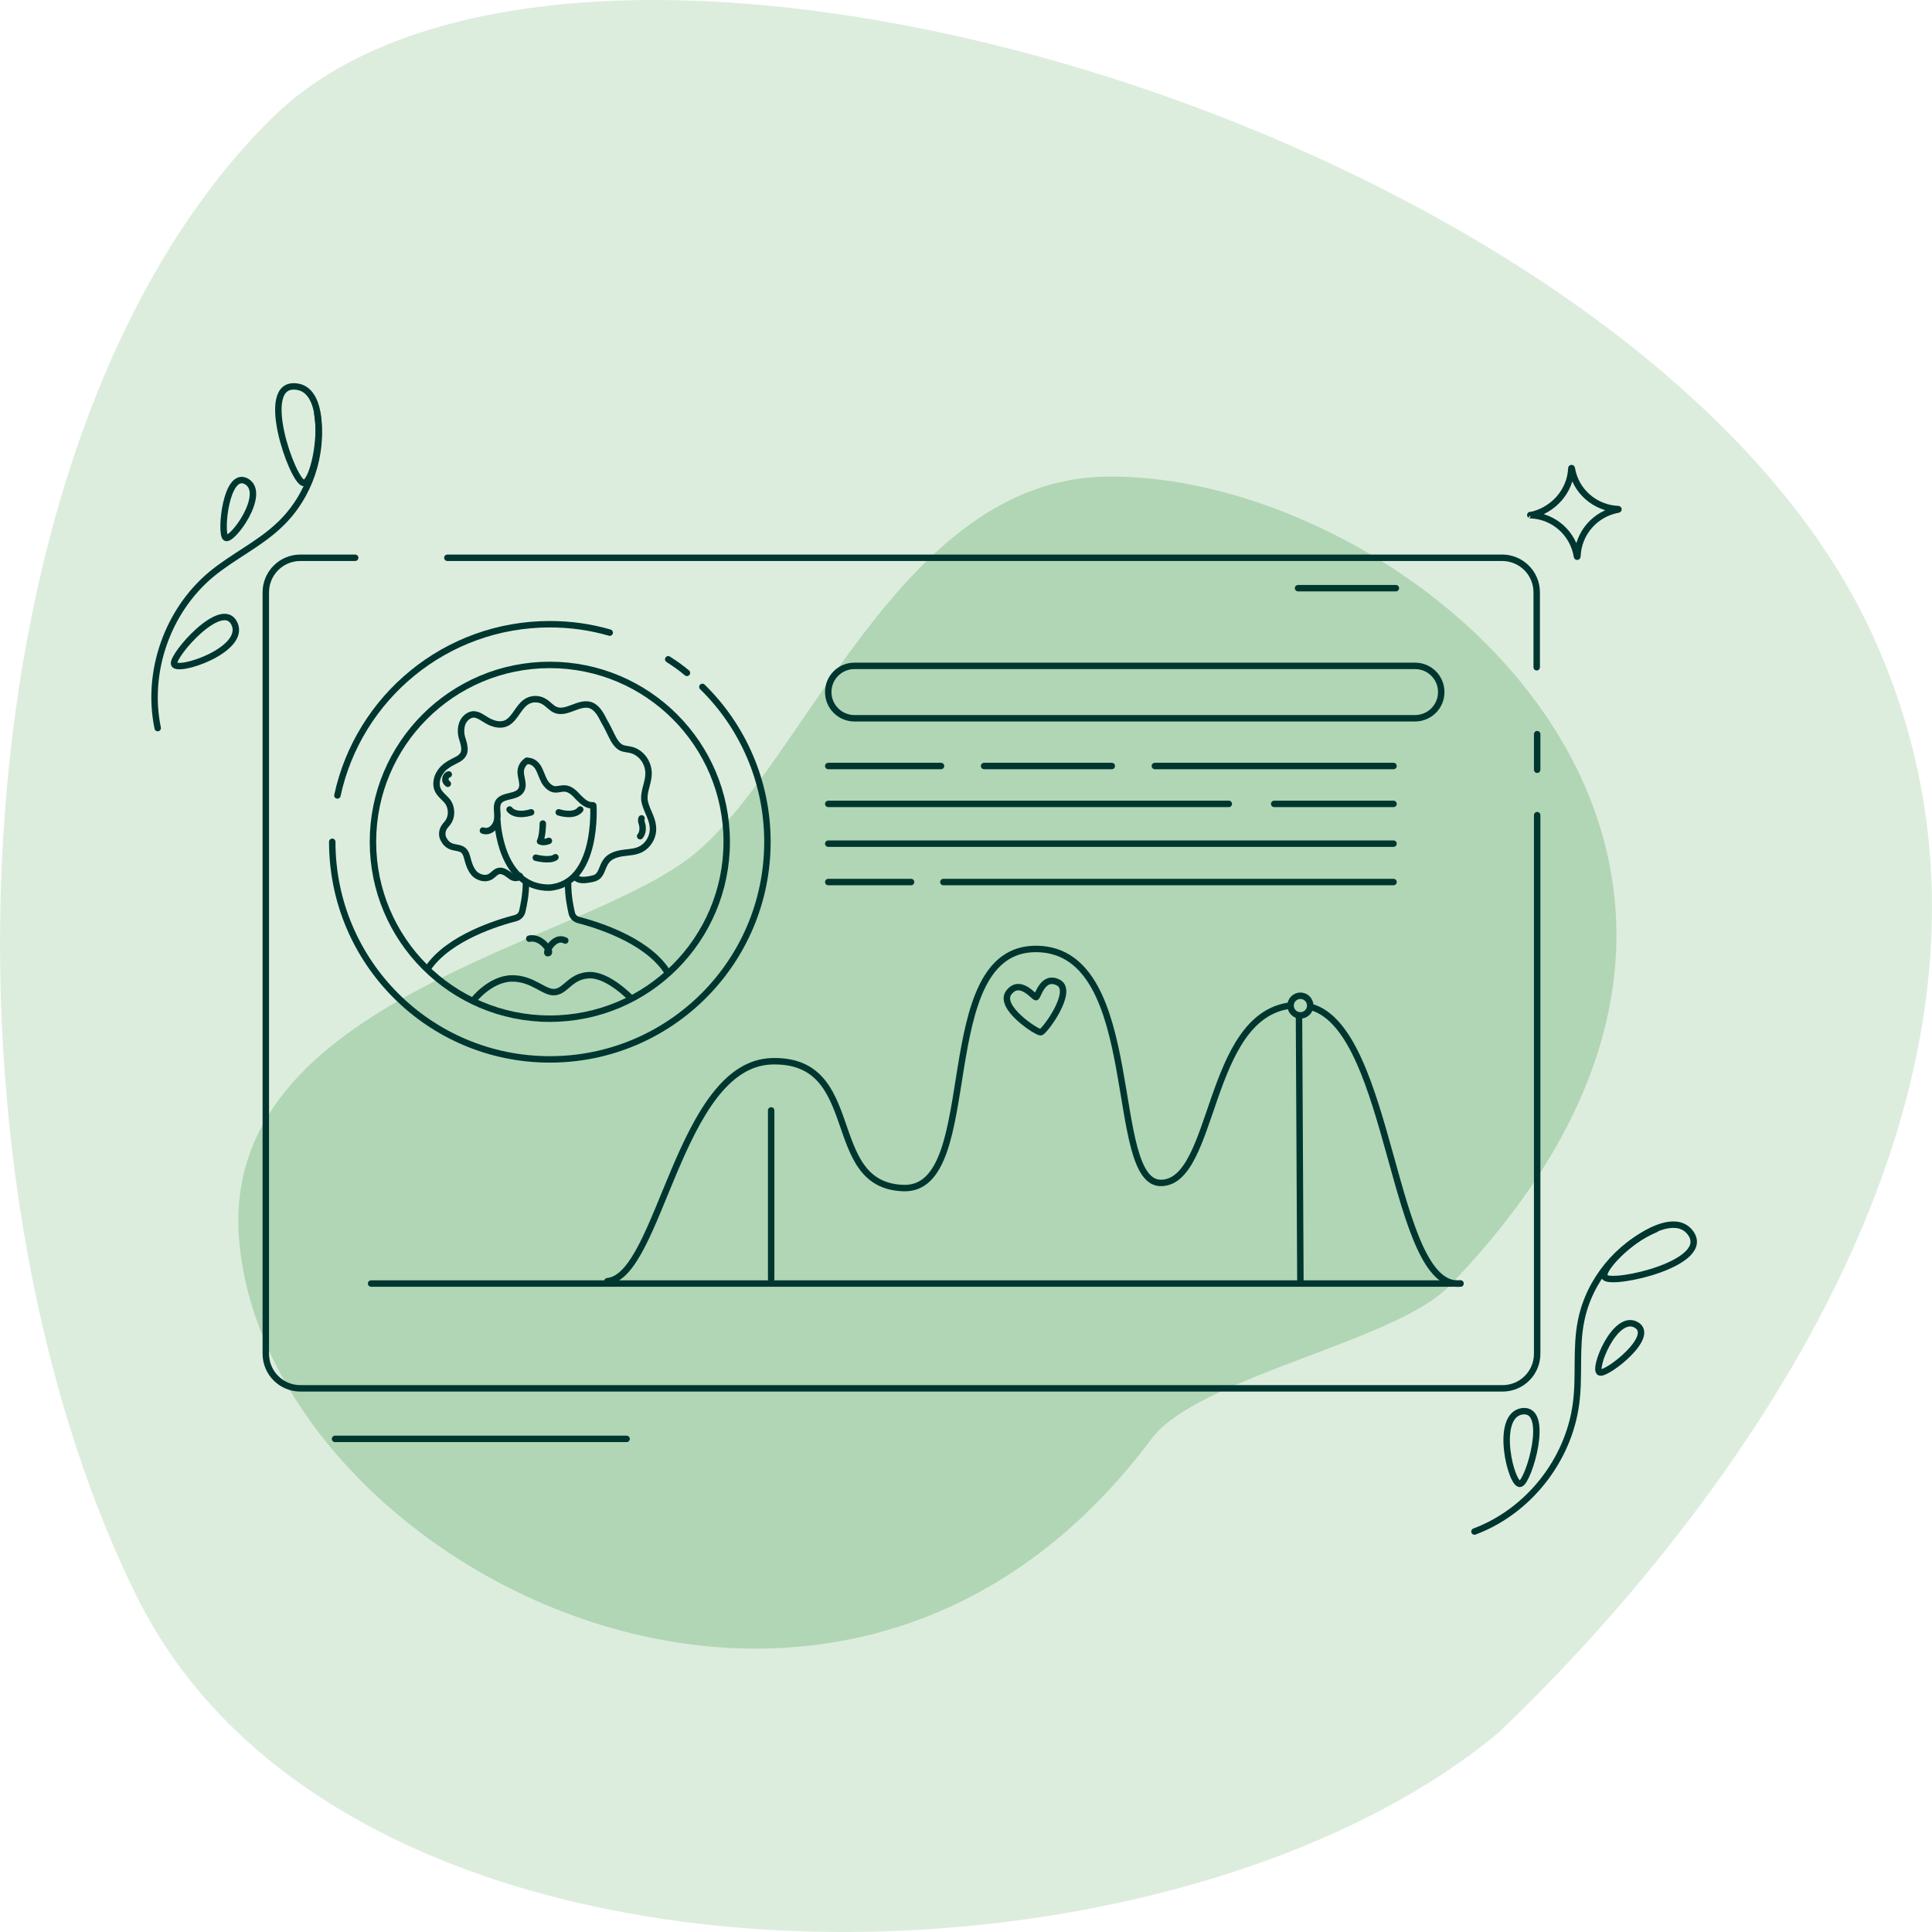 <svg width="300" height="300" viewBox="0 0 300 300" fill="none" xmlns="http://www.w3.org/2000/svg">
<path d="M21.26 247.942C54.257 314.511 180.813 312.356 232.734 269.002C261.985 241.185 323.593 169.112 290.482 97.971C254.409 20.478 89.684 -28.618 42.163 18.393C-7.48 67.498 -11.736 181.373 21.26 247.942Z" fill="#DDEDDD"/>
<path d="M171.936 74.003C139.64 74.289 124.925 118.91 107.534 132.83C90.144 146.75 34.151 155.045 37.114 192.42C41.222 243.047 129.702 289.289 178.815 223.406C185.982 213.872 216.653 208.342 224.966 199.761C289.654 133.021 219.138 73.526 171.936 74.003Z" fill="#B1D6B5"/>
<path d="M237.674 79.998C241.307 80.143 244.286 82.832 244.867 86.392C244.867 86.465 244.94 86.465 244.94 86.392C245.085 82.759 247.701 79.78 251.261 79.126C251.334 79.126 251.334 79.053 251.261 79.053C247.701 78.908 244.649 76.292 244.068 72.732C244.068 72.659 243.995 72.659 243.995 72.732C243.85 76.292 241.161 79.271 237.674 79.998ZM237.674 79.998C237.601 79.925 237.601 79.998 237.674 79.998Z" stroke="#003630" stroke-linecap="round"/>
<path d="M238.691 114.003V119.525" stroke="#003630" stroke-linecap="round" stroke-linejoin="round"/>
<path d="M69.466 86.61H233.242C236.221 86.61 238.619 89.008 238.619 91.987V100.27V103.613" stroke="#003630" stroke-linecap="round" stroke-linejoin="round"/>
<path d="M238.691 126.573V210.205C238.691 213.184 236.294 215.582 233.315 215.582H46.651C43.672 215.582 41.274 213.184 41.274 210.205V91.987C41.274 89.008 43.672 86.61 46.651 86.61H55.152" stroke="#003630" stroke-linecap="round" stroke-linejoin="round"/>
<path d="M201.562 91.333H216.748" stroke="#003630" stroke-linecap="round" stroke-linejoin="round"/>
<path d="M52.027 223.429H97.295" stroke="#003630" stroke-linecap="round" stroke-linejoin="round"/>
<path d="M82.181 145.755C84.215 145.319 85.887 148.153 85.015 148.008C84.724 147.79 86.105 145.174 87.776 146.046" stroke="#003630" stroke-linecap="round" stroke-linejoin="round"/>
<path d="M85.378 158.18C100.546 158.18 112.843 145.883 112.843 130.715C112.843 115.546 100.546 103.249 85.378 103.249C70.209 103.249 57.912 115.546 57.912 130.715C57.912 145.883 70.209 158.18 85.378 158.18Z" stroke="#003630" stroke-linecap="round" stroke-linejoin="round"/>
<path d="M77.24 127.518C77.24 127.518 77.675 137.908 85.305 137.835C92.934 137.254 92.135 125.12 92.135 125.12" stroke="#003630" stroke-linecap="round" stroke-linejoin="round"/>
<path d="M81.672 136.963C81.672 138.925 81.309 140.596 81.091 141.541C80.946 142.049 80.582 142.413 80.074 142.558C77.531 143.212 69.683 145.537 66.414 150.405" stroke="#003630" stroke-linecap="round" stroke-linejoin="round"/>
<path d="M88.212 137.254C88.212 139.216 88.575 140.887 88.793 141.832C88.938 142.34 89.302 142.704 89.81 142.849C92.353 143.503 100.201 145.828 103.47 150.696" stroke="#003630" stroke-linecap="round" stroke-linejoin="round"/>
<path d="M73.534 155.346C73.389 155.419 76.077 152.004 79.42 151.931C82.762 151.859 84.579 154.329 86.25 154.039C87.921 153.821 88.647 151.495 91.554 151.423C94.46 151.35 97.948 154.983 97.948 154.983" stroke="#003630" stroke-linecap="round" stroke-linejoin="round"/>
<path d="M89.301 136.164C89.882 136.818 90.827 136.673 91.626 136.527C91.99 136.455 92.425 136.382 92.716 136.164C93.443 135.655 93.515 134.566 94.097 133.766C94.678 132.894 95.768 132.604 96.712 132.458C97.73 132.313 98.747 132.313 99.619 131.804C100.781 131.151 101.581 129.697 101.363 128.244C101.217 126.791 100.2 125.556 100.055 124.103C99.982 122.722 100.709 121.487 100.709 120.106C100.709 118.435 99.619 116.909 98.093 116.473C97.584 116.328 97.003 116.328 96.494 116.11C95.768 115.747 95.332 114.947 94.969 114.221C94.605 113.494 94.242 112.695 93.806 111.968C93.297 110.951 92.716 109.861 91.699 109.498C89.882 108.917 87.993 110.951 86.249 110.224C85.595 109.934 85.159 109.353 84.578 108.989C83.706 108.408 82.471 108.408 81.599 109.062C80.436 109.934 79.928 111.605 78.693 112.259C77.821 112.695 76.803 112.477 75.932 112.041C75.06 111.605 74.26 110.806 73.316 110.951C72.589 111.096 71.935 111.75 71.717 112.55C71.499 113.349 71.572 114.148 71.863 114.947C72.371 116.619 72.226 117.418 70.627 118.144C69.755 118.58 68.884 119.089 68.375 119.888C67.794 120.688 67.576 121.85 68.012 122.722C68.375 123.449 69.174 123.957 69.61 124.611C70.192 125.556 70.191 126.864 69.537 127.736C69.32 128.026 69.029 128.317 68.884 128.607C68.593 129.189 68.593 129.915 68.956 130.424C69.247 131.005 69.755 131.369 70.337 131.514C70.845 131.659 71.499 131.659 71.935 132.022C72.371 132.386 72.517 133.04 72.662 133.621C72.88 134.42 73.243 135.292 73.825 135.801C74.478 136.309 75.35 136.527 76.077 136.164C76.513 135.946 76.876 135.438 77.312 135.292C77.893 135.074 78.475 135.437 78.983 135.801C79.274 136.019 79.492 136.237 79.855 136.309C80.146 136.382 80.582 136.309 80.727 136.019" stroke="#003630" stroke-linecap="round" stroke-linejoin="round"/>
<path d="M81.817 118.144C81.309 118.435 80.945 119.016 80.873 119.598C80.728 120.615 81.454 121.705 80.945 122.649C80.291 123.885 78.112 123.376 77.385 124.538C77.022 125.192 77.24 125.992 77.24 126.718C77.24 127.372 77.094 127.953 76.659 128.462C76.222 128.971 75.569 129.189 74.987 128.971" stroke="#003630" stroke-linecap="round" stroke-linejoin="round"/>
<path d="M81.818 118.144C82.617 118.144 83.126 118.508 83.561 119.162C83.925 119.816 84.143 120.542 84.506 121.269C84.869 121.923 85.523 122.577 86.25 122.577C86.686 122.577 87.122 122.431 87.63 122.431C88.502 122.431 89.229 123.158 89.81 123.812C90.464 124.466 91.191 125.12 92.063 125.047" stroke="#003630" stroke-linecap="round" stroke-linejoin="round"/>
<path d="M99.619 127.082C99.474 127.445 99.692 127.881 99.764 128.244C99.837 128.825 99.764 129.407 99.401 129.843" stroke="#003630" stroke-linecap="round" stroke-linejoin="round"/>
<path d="M69.683 120.251C69.393 120.324 69.175 120.615 69.175 120.905C69.102 121.196 69.247 121.487 69.538 121.705" stroke="#003630" stroke-linecap="round" stroke-linejoin="round"/>
<path d="M83.198 133.185C83.198 133.185 85.378 133.766 86.249 133.112" stroke="#003630" stroke-linecap="round" stroke-linejoin="round"/>
<path d="M84.288 127.881C84.288 127.881 84.288 129.77 83.852 130.642C84.433 130.932 85.233 130.569 85.233 130.569" stroke="#003630" stroke-linecap="round" stroke-linejoin="round"/>
<path d="M86.758 126.137C86.758 126.137 89.084 126.936 90.101 125.701" stroke="#003630" stroke-linecap="round" stroke-linejoin="round"/>
<path d="M82.471 126.137C82.471 126.137 80.146 126.936 79.129 125.701" stroke="#003630" stroke-linecap="round" stroke-linejoin="round"/>
<path d="M52.391 123.521C55.66 108.335 69.175 96.928 85.378 96.928C88.575 96.928 91.7 97.364 94.679 98.236" stroke="#003630" stroke-linecap="round" stroke-linejoin="round"/>
<path d="M109.066 106.664C115.314 112.768 119.165 121.342 119.165 130.715C119.165 149.388 104.052 164.502 85.379 164.502C66.705 164.502 51.592 149.388 51.592 130.715" stroke="#003630" stroke-linecap="round" stroke-linejoin="round"/>
<path d="M103.761 102.377C104.779 103.031 105.723 103.685 106.668 104.484" stroke="#003630" stroke-linecap="round" stroke-linejoin="round"/>
<path d="M219.727 111.532H132.68C130.428 111.532 128.611 109.716 128.611 107.463C128.611 105.211 130.428 103.395 132.68 103.395H219.727C221.98 103.395 223.796 105.211 223.796 107.463C223.796 109.716 221.98 111.532 219.727 111.532Z" stroke="#003630" stroke-linecap="round" stroke-linejoin="round"/>
<path d="M179.328 118.944H216.385" stroke="#003630" stroke-linecap="round" stroke-linejoin="round"/>
<path d="M152.807 118.944H172.643" stroke="#003630" stroke-linecap="round" stroke-linejoin="round"/>
<path d="M128.611 118.944H146.122" stroke="#003630" stroke-linecap="round" stroke-linejoin="round"/>
<path d="M197.856 124.829H216.385" stroke="#003630" stroke-linecap="round" stroke-linejoin="round"/>
<path d="M128.611 124.829H190.808" stroke="#003630" stroke-linecap="round" stroke-linejoin="round"/>
<path d="M128.611 131.005H216.385" stroke="#003630" stroke-linecap="round" stroke-linejoin="round"/>
<path d="M146.486 136.963H216.385" stroke="#003630" stroke-linecap="round" stroke-linejoin="round"/>
<path d="M128.611 136.963H141.472" stroke="#003630" stroke-linecap="round" stroke-linejoin="round"/>
<path d="M57.622 199.306H226.775" stroke="#003630" stroke-linecap="round" stroke-linejoin="round"/>
<path d="M203.597 156.364C216.167 159.924 216.167 200.396 226.775 199.306" stroke="#003630" stroke-linecap="round" stroke-linejoin="round"/>
<path d="M94.316 198.943C102.454 198.216 105.433 165.156 119.892 164.792C134.351 164.429 127.667 184.12 140.31 184.483C152.952 184.847 144.378 146.991 161.09 147.354C177.802 147.717 171.844 184.12 180.418 183.684C188.701 183.321 187.393 157.817 200.327 156.146" stroke="#003630" stroke-linecap="round" stroke-linejoin="round"/>
<path d="M161.599 160.288C161.018 160.36 154.914 156.364 156.658 154.111C158.402 151.859 160.582 154.911 160.872 154.838C161.163 154.838 161.889 151.278 164.36 152.586C166.83 153.893 162.18 160.215 161.599 160.288Z" stroke="#003630" stroke-linecap="round"/>
<path d="M262.452 191.386C258.819 186.663 247.774 197.053 249.227 198.361C250.535 199.596 266.085 196.109 262.452 191.386Z" stroke="#003630" stroke-linecap="round" stroke-linejoin="round"/>
<path d="M254.023 205.7C250.753 203.956 247.265 212.748 248.428 213.111C249.518 213.475 257.292 207.444 254.023 205.7Z" stroke="#003630" stroke-linecap="round" stroke-linejoin="round"/>
<path d="M236.366 219.142C231.934 219.796 234.695 230.84 236.076 230.404C237.384 230.041 240.799 218.561 236.366 219.142Z" stroke="#003630" stroke-linecap="round" stroke-linejoin="round"/>
<path d="M257.075 190.877C251.262 193.348 246.757 198.87 245.522 205.046C244.65 209.26 245.304 213.693 244.722 217.979C243.56 226.771 237.311 234.691 228.955 237.816" stroke="#003630" stroke-linecap="round" stroke-linejoin="round"/>
<path d="M45.924 60.016C51.882 60.525 48.976 75.42 47.087 74.984C45.343 74.476 40.039 59.435 45.924 60.016Z" stroke="#003630" stroke-linecap="round" stroke-linejoin="round"/>
<path d="M38.294 74.766C41.491 76.656 35.969 84.212 35.025 83.486C34.153 82.759 35.097 72.95 38.294 74.766Z" stroke="#003630" stroke-linecap="round" stroke-linejoin="round"/>
<path d="M36.405 96.855C38.294 100.924 27.395 104.557 27.032 103.104C26.669 101.796 34.516 92.786 36.405 96.855Z" stroke="#003630" stroke-linecap="round" stroke-linejoin="round"/>
<path d="M49.266 64.231C50.284 70.479 48.031 77.164 43.381 81.524C40.257 84.503 36.188 86.392 32.845 89.153C26.015 94.82 22.673 104.339 24.489 113.058" stroke="#003630" stroke-linecap="round" stroke-linejoin="round"/>
<path d="M119.747 172.422V198.579" stroke="#003630" stroke-linecap="round"/>
<path d="M201.707 157.672L201.925 198.87" stroke="#003630" stroke-linecap="round"/>
<path d="M201.925 157.672C202.768 157.672 203.451 156.988 203.451 156.146C203.451 155.303 202.768 154.62 201.925 154.62C201.083 154.62 200.399 155.303 200.399 156.146C200.399 156.988 201.083 157.672 201.925 157.672Z" stroke="#003630" stroke-linecap="round"/>
</svg>

